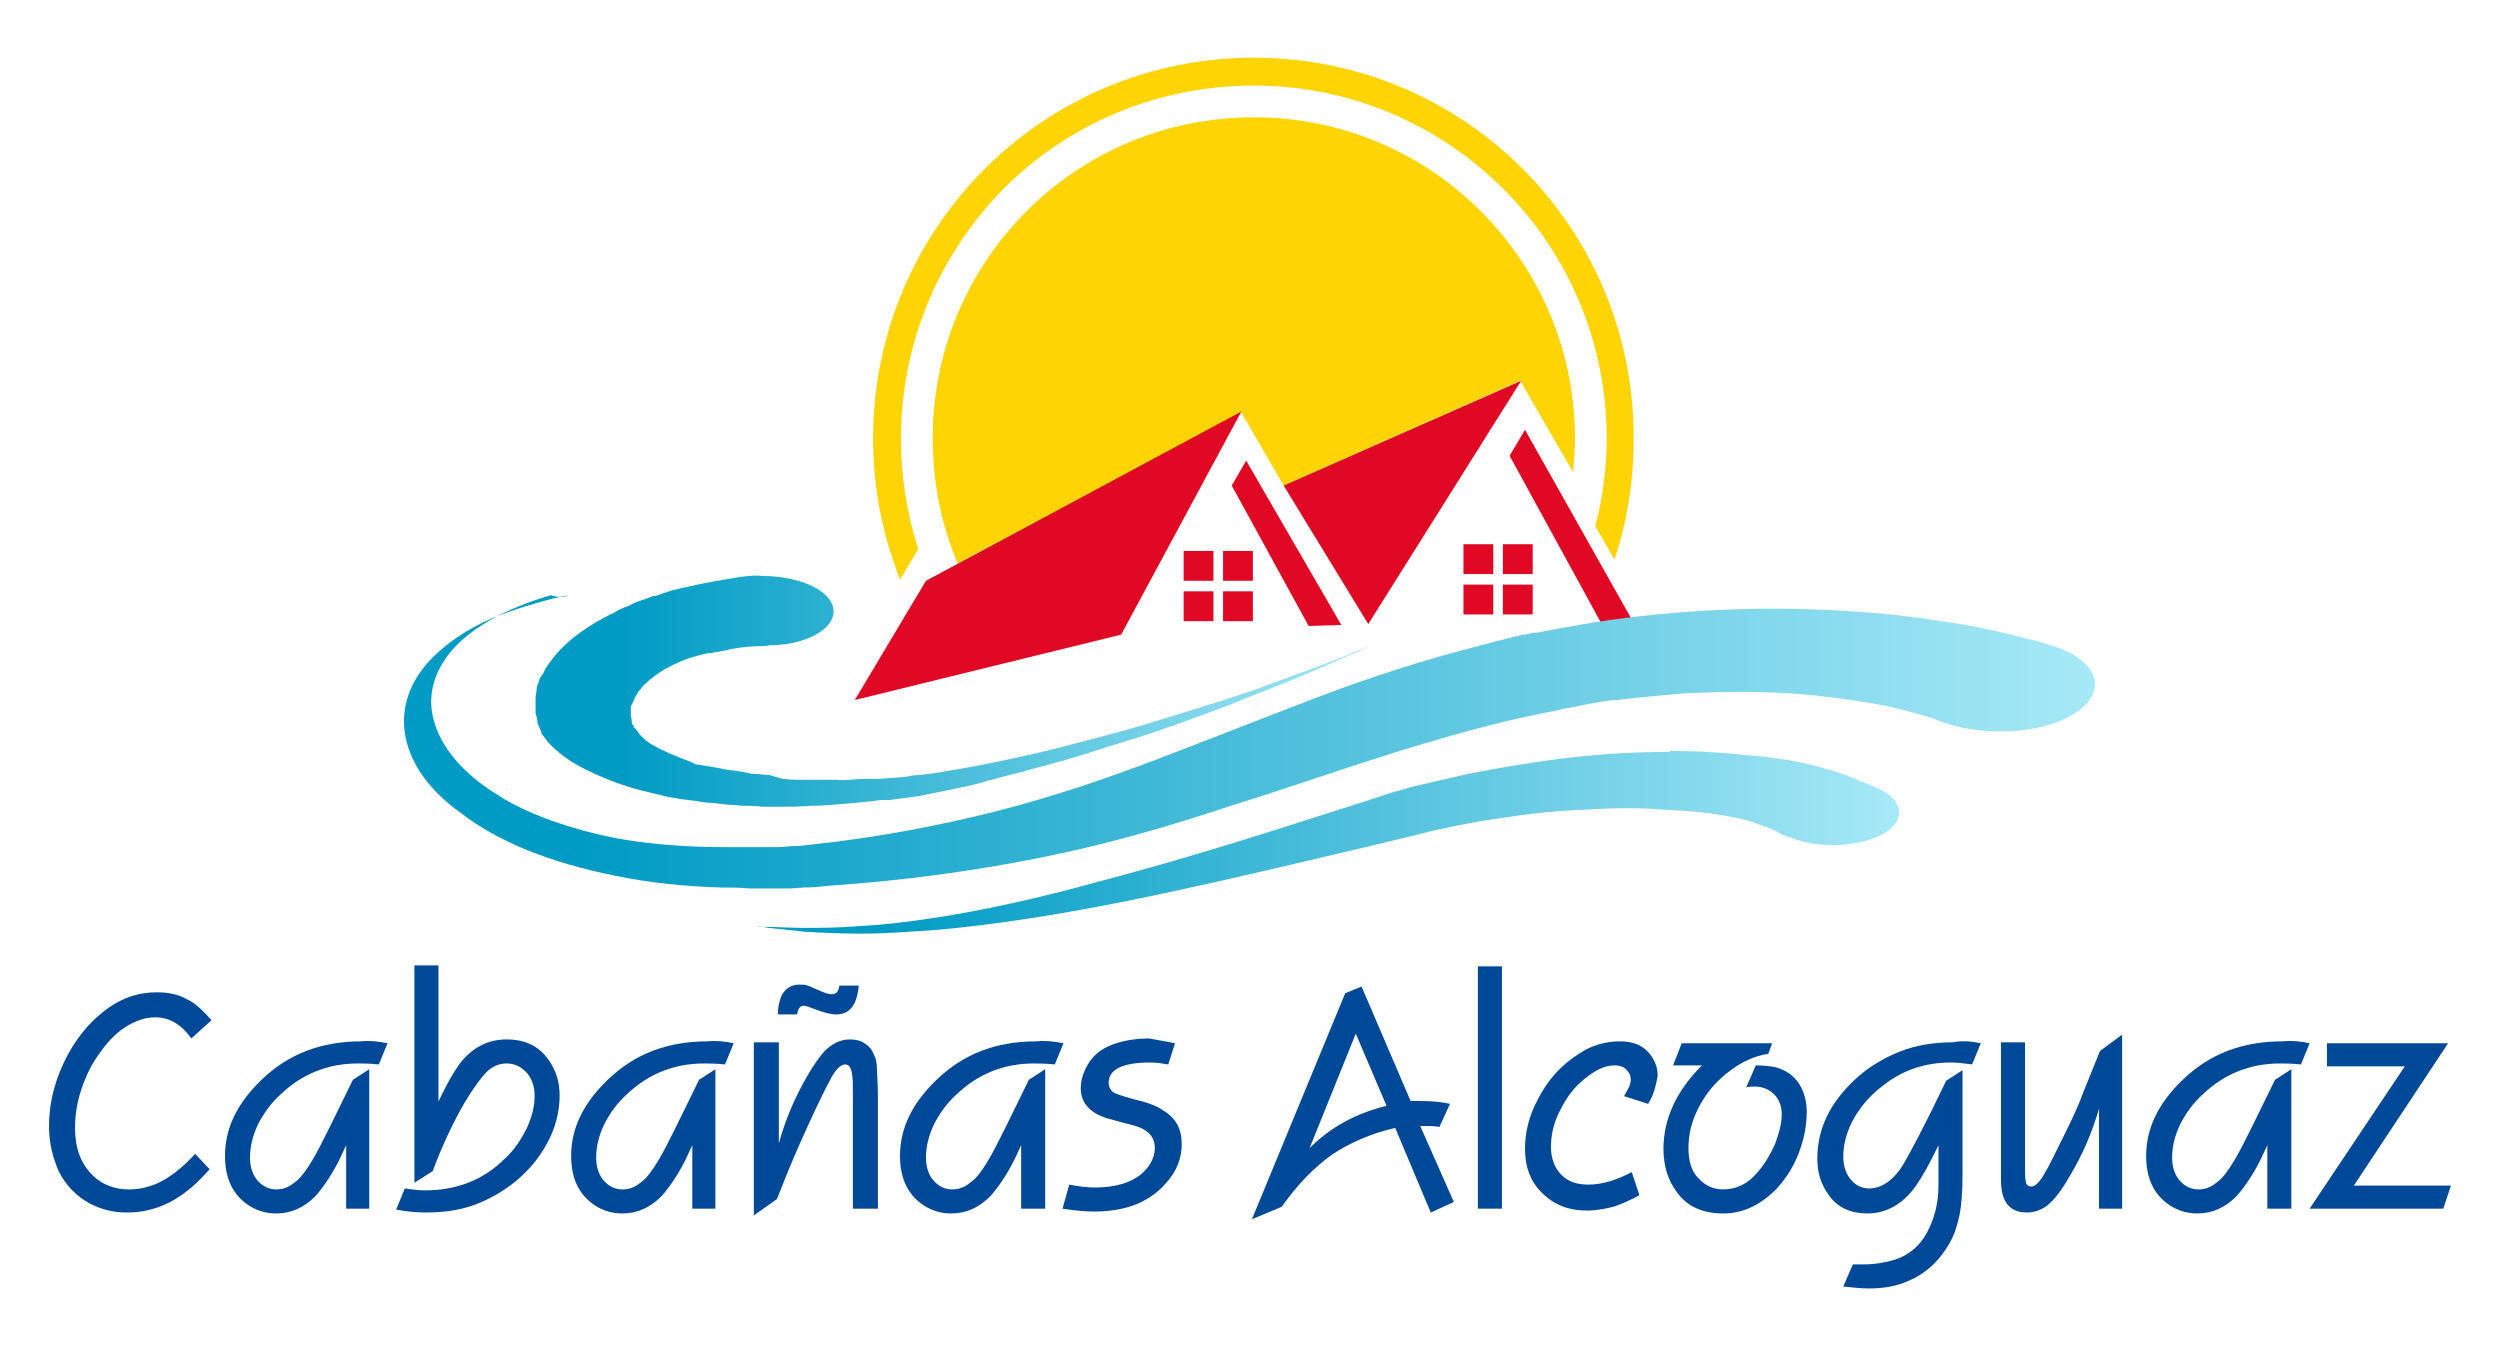 <?xml version="1.0" encoding="UTF-8"?> <svg xmlns="http://www.w3.org/2000/svg" xmlns:xlink="http://www.w3.org/1999/xlink" version="1.1" id="Capa_1" x="0px" y="0px" viewBox="0 0 260 140" style="enable-background:new 0 0 260 140;" xml:space="preserve"> <style type="text/css"> .st0{fill:#004998;} .st1{fill:#E00822;} .st2{fill:#FFD405;} .st3{fill:url(#SVGID_1_);} .st4{fill:url(#SVGID_00000158732685149039954150000013802156917897621948_);} .st5{fill:url(#SVGID_00000107573170360353145570000005460114468764242063_);} </style> <g> <g> <path class="st0" d="M21.8,121.6c-0.9,1-1.7,1.8-2.4,2.3c-1.9,1.5-4,2.2-6.2,2.2c-1.4,0-2.6-0.3-3.8-0.9c-1.5-0.8-2.6-2-3.3-3.4 c-0.6-1.4-1-2.9-1-4.6c0-2.7,0.7-5.2,2-7.6c1.1-2,2.5-3.6,4.2-4.8c1.6-1.1,3.2-1.6,5-1.6c1.2,0,2.2,0.2,3.1,0.7 c0.9,0.4,1.7,1.2,2.6,2.2l-2.1,1.9c-1-1.4-2.2-2.2-3.8-2.2c-0.9,0-1.8,0.3-2.7,0.8c-0.9,0.5-1.8,1.3-2.5,2.2 c-0.7,0.9-1.4,1.9-1.9,3.1c-0.8,1.8-1.2,3.6-1.2,5.4c0,2.1,0.6,3.7,1.8,4.9c1,1,2.3,1.5,3.8,1.5c1.2,0,2.4-0.3,3.5-0.9 c1.1-0.6,2.2-1.5,3.4-2.8L21.8,121.6z"></path> <path class="st0" d="M40.3,108.5l-0.9,2.2c-1-0.1-1.7-0.1-2.2-0.1c-3.1,0-5.8,1.1-8,3.2c-1,0.9-1.8,2-2.4,3.2 c-0.5,1.1-0.8,2.2-0.8,3.4c0,1,0.3,1.9,0.9,2.5c0.5,0.5,1.1,0.8,1.8,0.8c0.7,0,1.3-0.2,1.9-0.7c0.6-0.4,1.2-1.2,1.8-2.2 c0.5-0.8,1.1-2,1.9-3.6l2.4-4.9l1.7-1.1v14.5H36v-6.6l-0.7,1.5c-0.8,1.6-1.7,2.9-2.5,3.8c-1.2,1.2-2.5,1.8-4.1,1.8 c-1.2,0-2.3-0.4-3.2-1.1c-1.4-1.1-2.1-2.7-2.1-4.9c0-2.9,1.3-5.5,3.8-7.9c2.8-2.7,6.2-4,10.4-4C38.4,108.2,39.3,108.3,40.3,108.5z "></path> <path class="st0" d="M45.4,115c1-2.2,1.9-3.7,2.5-4.5c1.3-1.6,2.9-2.4,4.8-2.4c1.9,0,3.4,0.7,4.4,2.2c0.7,1,1.1,2.2,1.1,3.6 c0,2.2-0.7,4.3-2.1,6.3c-1.5,2.1-3.5,3.7-6,4.8c-1.8,0.8-3.7,1.1-5.8,1.1c-1,0-2-0.1-3.1-0.3l0.9-2.2c0.8,0.1,1.4,0.2,2.1,0.2 c3.3,0,6.1-1.1,8.3-3.3c1-0.9,1.7-2,2.3-3.2c0.5-1.1,0.8-2.2,0.8-3.3c0-0.9-0.2-1.6-0.7-2.3c-0.6-0.7-1.3-1.1-2.2-1.1 c-0.8,0-1.5,0.3-2.1,0.9c-0.6,0.6-1.4,1.7-2.3,3.2c-1.2,2.1-2.3,4.4-3.3,7.1l-1.9,1.2v-22.6h2.5V115z"></path> <path class="st0" d="M76.3,108.5l-0.9,2.2c-1-0.1-1.7-0.1-2.2-0.1c-3.1,0-5.8,1.1-8,3.2c-1,0.9-1.8,2-2.4,3.2 c-0.5,1.1-0.8,2.2-0.8,3.4c0,1,0.3,1.9,0.9,2.5c0.5,0.5,1.1,0.8,1.8,0.8c0.7,0,1.3-0.2,1.9-0.7c0.6-0.4,1.2-1.2,1.8-2.2 c0.5-0.8,1.1-2,1.9-3.6l2.4-4.9l1.7-1.1v14.5H72v-6.6l-0.7,1.5c-0.8,1.6-1.7,2.9-2.5,3.8c-1.2,1.2-2.5,1.8-4.1,1.8 c-1.2,0-2.3-0.4-3.2-1.1c-1.4-1.1-2.1-2.7-2.1-4.9c0-2.9,1.3-5.5,3.8-7.9c2.8-2.7,6.2-4,10.4-4C74.4,108.2,75.4,108.3,76.3,108.5z "></path> <path class="st0" d="M91.2,125.7h-2.5V114c0-1.2,0-2-0.1-2.3c0-0.3-0.1-0.5-0.2-0.7c-0.1-0.2-0.3-0.3-0.5-0.3 c-0.4,0-0.9,0.4-1.4,1.3c-0.5,0.9-1.3,2.5-2.4,4.9c-1.1,2.4-2,4.5-2.7,6.3l-0.6,1.5l-2.4,1.7v-18H81v10.5c0.8-2.9,2-5.5,3.5-7.9 c0.6-0.9,1.1-1.6,1.6-2c0.7-0.6,1.5-0.9,2.3-0.9c0.5,0,1.1,0.1,1.5,0.4c0.5,0.3,0.8,0.7,1,1.2c0.2,0.4,0.3,0.9,0.3,1.4 c0,0.5,0.1,1.5,0.1,2.9V125.7z M89.3,102.6c-0.2,2-1,2.9-2.3,2.9c-0.6,0-1.4-0.2-2.4-0.6c-0.5-0.2-0.8-0.3-1-0.3 c-0.4,0-0.6,0.3-0.7,0.9h-2c0-0.9,0.2-1.5,0.4-2c0.4-0.7,1-1.1,1.8-1.1c0.3,0,0.7,0,0.9,0.1c0.3,0.1,0.7,0.3,1.4,0.6 c0.5,0.2,0.8,0.3,1.1,0.3c0.5,0,0.7-0.3,0.8-0.9H89.3z"></path> <path class="st0" d="M110.6,108.5l-0.9,2.2c-1-0.1-1.7-0.1-2.2-0.1c-3.1,0-5.8,1.1-8,3.2c-1,0.9-1.8,2-2.4,3.2 c-0.5,1.1-0.8,2.2-0.8,3.4c0,1,0.3,1.9,0.9,2.5c0.5,0.5,1.1,0.8,1.8,0.8c0.7,0,1.3-0.2,1.9-0.7c0.6-0.4,1.2-1.2,1.8-2.2 c0.5-0.8,1.1-2,1.9-3.6l2.4-4.9l1.7-1.1v14.5h-2.5v-6.6l-0.7,1.5c-0.8,1.6-1.7,2.9-2.5,3.8c-1.2,1.2-2.5,1.8-4.1,1.8 c-1.2,0-2.3-0.4-3.2-1.1c-1.4-1.1-2.1-2.7-2.1-4.9c0-2.9,1.3-5.5,3.8-7.9c2.8-2.7,6.2-4,10.4-4 C108.7,108.2,109.6,108.3,110.6,108.5z"></path> <path class="st0" d="M122.2,108.5l-0.7,2.2c-0.6-0.1-1.2-0.2-1.9-0.2c-2.8,0-4.3,0.7-4.3,2.1c0,0.4,0.2,0.8,0.5,1 c0.3,0.2,1,0.4,2,0.7c1.4,0.3,2.5,0.7,3.2,1.2c1.3,0.8,1.9,1.9,1.9,3.5c0,1.4-0.5,2.8-1.6,4c-1.7,2-4.2,3-7.5,3 c-0.9,0-2-0.1-3.3-0.3l0.7-2.5c1,0.2,1.9,0.3,2.7,0.3c2.1,0,3.7-0.5,4.8-1.4c0.9-0.8,1.4-1.7,1.4-2.7c0-0.9-0.4-1.5-1.1-1.9 c-0.3-0.2-0.6-0.3-0.9-0.4c-0.3-0.1-1.2-0.3-2.6-0.7c-2-0.5-3.1-1.6-3.1-3.2c0-0.9,0.3-1.8,0.8-2.6c0.5-0.8,1.2-1.4,2.1-1.8 c1.1-0.5,2.6-0.8,4.2-0.8C120.5,108.2,121.3,108.3,122.2,108.5z"></path> <path class="st0" d="M151.2,125l-2.4,1.1l-3.7-8.8c-2.6,0.6-4.8,1.6-6.6,2.8c-1.8,1.3-3.5,3-5.2,5.4l-3.1,1.3l9.7-23.5l1.7-0.7 l5.1,11.9c0.3,0,0.6,0,0.9,0c1.3,0,2.3,0.1,3.2,0.3l-1.1,2.4c-0.6-0.1-1.2-0.1-2-0.1L151.2,125z M144.2,115l-3.2-7.5l-4.8,11.9 C138.4,117.2,141,115.8,144.2,115z"></path> <path class="st0" d="M156.2,125.7h-2.5v-25.2h2.5V125.7z"></path> <path class="st0" d="M171.4,114.8l-2.5-0.8c0.4-0.7,0.7-1.2,0.7-1.7c0-0.5-0.2-0.8-0.5-1.1c-0.3-0.3-0.7-0.4-1.2-0.4 c-1,0-2,0.5-3.1,1.4c-1,0.8-1.8,1.8-2.4,3c-0.8,1.4-1.1,2.8-1.1,4.1c0,1.2,0.4,2.2,1.1,2.9c0.7,0.7,1.6,1,2.8,1 c1.3,0,2.8-0.4,4.5-1.3l0.8,2.4c-0.9,0.5-1.8,0.9-2.7,1.2c-0.8,0.2-1.8,0.4-2.7,0.4c-2,0-3.5-0.6-4.8-1.9 c-1.1-1.1-1.7-2.6-1.7-4.5c0-1.7,0.4-3.4,1.3-5.1c1-2,2.4-3.6,4.3-4.8c1.3-0.9,2.8-1.3,4.3-1.3c1.1,0,2.1,0.3,2.8,1 c0.7,0.7,1.1,1.6,1.1,2.6C172.2,112.9,172,113.9,171.4,114.8z"></path> <path class="st0" d="M181.6,113.1l1-2.3c0.9,0,1.6,0.1,2.1,0.2c1,0.3,1.8,0.8,2.4,1.7c0.5,0.8,0.8,1.8,0.8,2.9 c0,1.5-0.3,3-0.9,4.5c-0.6,1.5-1.5,2.8-2.5,3.8c-1.6,1.5-3.3,2.3-5.3,2.3c-2.1,0-3.7-0.7-4.8-2.2c-0.9-1.2-1.4-2.7-1.4-4.5 c0-3.1,1.3-6,4-8.7h-3l0.9-2.3h9.4l-0.4,1.1c-1.4,0.2-2.7,0.8-3.9,1.7c-1.5,1.1-2.6,2.4-3.4,4c-0.7,1.4-1,2.7-1,4.1 c0,1.3,0.3,2.4,1,3.1c0.7,0.8,1.6,1.2,2.6,1.2c1.4,0,2.6-0.6,3.6-1.8c0.7-0.8,1.3-1.8,1.8-2.9c0.4-1.1,0.7-2.1,0.7-3.1 c0-0.9-0.3-1.6-0.8-2.1c-0.5-0.5-1.2-0.8-2-0.8C182.1,113,181.9,113,181.6,113.1z"></path> <path class="st0" d="M206,108.5l-0.9,2.2c-0.8-0.1-1.5-0.2-2.2-0.2c-2.7,0-5.1,0.8-7.2,2.5c-1.3,1-2.4,2.3-3.1,3.7 c-0.6,1.2-0.9,2.4-0.9,3.6c0,1,0.3,1.8,0.8,2.4c0.5,0.6,1.2,0.9,1.9,0.9c1.3,0,2.6-0.9,3.6-2.6c0.7-1.2,2.2-4,4.4-8.6l1.7-1.1 v10.9c0,1.7-0.1,3.1-0.3,4.1c-0.2,1-0.5,2-1,2.9c-1,1.8-2.4,3.2-4.3,4c-1.3,0.6-2.7,0.8-4.2,0.8c-0.7,0-1.6-0.1-2.6-0.2l1-2.3 c0.4,0,0.7,0,1,0c1.3,0,2.4-0.2,3.4-0.5c1.5-0.5,2.6-1.5,3.3-2.8c0.8-1.5,1.2-3.1,1.2-4.9v-4.2c-0.9,1.9-1.7,3.3-2.4,4.3 c-1.3,1.8-3,2.8-5,2.8c-1.7,0-3.1-0.6-4-1.9c-0.8-1.1-1.2-2.3-1.2-3.8c0-2.4,0.8-4.6,2.4-6.6c1.6-2,3.6-3.5,6.1-4.5 c1.7-0.7,3.6-1,5.6-1C204.1,108.2,205,108.3,206,108.5z"></path> <path class="st0" d="M220.8,125.7h-2.5v-10.4c-0.7,2.4-1.7,4.8-3.1,7.1c-0.8,1.4-1.5,2.3-2.2,2.9c-0.6,0.5-1.4,0.8-2.2,0.8 c-1.8,0-2.7-1.1-2.7-3.4v-14.3h2.5v12.7c0,0.9,0,1.6,0.1,1.9c0.1,0.3,0.3,0.4,0.6,0.4c0.3,0,0.8-0.4,1.3-1.3 c0.5-0.8,1.1-2.1,2-3.9c0.9-1.8,1.6-3.3,2.1-4.7l1.7-4.2l2.3-1.7V125.7z"></path> <path class="st0" d="M240.2,108.5l-0.9,2.2c-1-0.1-1.7-0.1-2.2-0.1c-3.1,0-5.8,1.1-8,3.2c-1,0.9-1.8,2-2.4,3.2 c-0.5,1.1-0.8,2.2-0.8,3.4c0,1,0.3,1.9,0.9,2.5c0.5,0.5,1.1,0.8,1.8,0.8c0.7,0,1.3-0.2,1.9-0.7c0.6-0.4,1.2-1.2,1.8-2.2 c0.5-0.8,1.1-2,1.9-3.6l2.4-4.9l1.7-1.1v14.5h-2.5v-6.6l-0.7,1.5c-0.8,1.6-1.7,2.9-2.5,3.8c-1.2,1.2-2.5,1.8-4.1,1.8 c-1.2,0-2.3-0.4-3.2-1.1c-1.4-1.1-2.1-2.7-2.1-4.9c0-2.9,1.3-5.5,3.8-7.9c2.8-2.7,6.2-4,10.4-4 C238.3,108.2,239.3,108.3,240.2,108.5z"></path> <path class="st0" d="M254.9,123.3l-0.8,2.4h-13.9l9.9-14.8H242v-2.4h12.6l-9.8,14.8H254.9z"></path> </g> <g> <rect x="123.1" y="61.5" class="st1" width="3.1" height="3.1"></rect> <rect x="127.2" y="61.5" class="st1" width="3.1" height="3.1"></rect> <rect x="152.2" y="60.8" class="st1" width="3.1" height="3.1"></rect> <rect x="156.3" y="60.8" class="st1" width="3.1" height="3.1"></rect> <path class="st2" d="M133.5,50.5l24.6-10.9l5.5,9.5c0.1-1.1,0.2-2.3,0.2-3.5c0-18.4-14.9-33.4-33.4-33.4S97,27.1,97,45.6 c0,4.6,0.9,9,2.6,13l29.5-15.7L133.5,50.5z"></path> <path class="st2" d="M130.4,6l0,0.7L130.4,6c-21.9,0-39.6,17.7-39.6,39.6c0,4.7,0.8,9.1,2.3,13.3l0.5,1.4l1.9-3.2l-0.1-0.3 c-1.1-3.5-1.7-7.3-1.7-11.2c0-10.1,4.1-19.3,10.7-26c6.6-6.6,15.8-10.7,26-10.7c10.1,0,19.3,4.1,26,10.8 c6.6,6.6,10.7,15.8,10.7,25.9c0,3-0.4,6-1.1,8.8l-0.1,0.3l2,3.5l0.5-1.6c1-3.5,1.5-7.1,1.5-10.9C170,23.7,152.3,6,130.4,6z"></path> <polygon class="st1" points="133.5,50.5 158.2,39.6 142.3,64.9 "></polygon> <polygon class="st1" points="172,68.5 168.6,68.6 157,47.4 158.6,44.7 "></polygon> <polygon class="st1" points="88.9,72.8 96.3,60.4 129.1,42.8 116.6,66 "></polygon> <polygon class="st1" points="139.5,65 136.1,65.1 128.1,50.5 129.6,47.9 "></polygon> <rect x="123.1" y="57.3" class="st1" width="3.1" height="3.1"></rect> <rect x="127.2" y="57.3" class="st1" width="3.1" height="3.1"></rect> <rect x="152.2" y="56.6" class="st1" width="3.1" height="3.1"></rect> <rect x="156.3" y="56.6" class="st1" width="3.1" height="3.1"></rect> <linearGradient id="SVGID_1_" gradientUnits="userSpaceOnUse" x1="78.54" y1="54.441" x2="197.477" y2="54.441" gradientTransform="matrix(1 0 0 -1 0 142)"> <stop offset="0" style="stop-color:#009BC4"></stop> <stop offset="0.104" style="stop-color:#009BC4"></stop> <stop offset="1" style="stop-color:#A7E9F7"></stop> </linearGradient> <path class="st3" d="M173.4,78.2c-3.2,0-6.7,0.2-10.2,0.6c-3.5,0.4-7,1-10.6,1.7c-1.7,0.4-3.5,0.8-5.2,1.2 c-0.9,0.2-1.7,0.5-2.6,0.7l-1.2,0.4l-1.2,0.4c-3.1,1-6.3,2-9.4,3c-6.3,2-12.7,3.9-18.8,5.5c-6.1,1.7-12,3-17.3,3.8 c-2.7,0.4-5.1,0.7-7.4,0.8c-2.2,0.2-4.2,0.2-5.8,0.2c-1.6,0-2.9-0.1-3.8-0.1c-0.9,0-1.3-0.1-1.3-0.1s0.5,0,1.3,0.2 c0.9,0.1,2.1,0.2,3.8,0.4c1.7,0.1,3.7,0.2,6,0.2c2.3,0,5-0.2,7.8-0.4c5.7-0.5,12.1-1.5,18.7-2.8c6.6-1.3,13.5-2.9,20.3-4.5 c3.4-0.8,6.8-1.6,10.1-2.4l1.2-0.3l1.2-0.3c0.8-0.2,1.5-0.3,2.3-0.5c1.6-0.3,3.1-0.6,4.7-0.8c3.1-0.5,6.1-0.8,9-0.9 c2.9-0.2,5.5-0.2,8,0c2.4,0.1,4.5,0.3,6.2,0.6c1.7,0.3,3,0.6,3.9,1c0.2,0.1,0.5,0.2,0.6,0.2c0.2,0.1,0.4,0.1,0.5,0.2 c0.1,0.1,0.3,0.1,0.4,0.2c0.1,0,0.1,0.1,0.2,0.1c0.5,0.3,0.8,0.4,0.8,0.4l0.1,0c0.2,0.1,0.3,0.2,0.5,0.2c2.9,1.2,7.2,1,9.7-0.4 c2.4-1.4,2.1-3.6-0.8-4.8c0,0-0.4-0.2-1.2-0.5c-0.3-0.1-0.6-0.2-0.9-0.4c-0.3-0.1-0.7-0.2-1-0.4c-0.4-0.1-0.7-0.2-1.2-0.4 c-0.4-0.1-0.9-0.2-1.4-0.4c-1.9-0.5-4.3-1-7.1-1.2c-2.6-0.3-5.5-0.5-8.6-0.5C173.7,78.2,173.6,78.2,173.4,78.2"></path> <linearGradient id="SVGID_00000145057807671913814160000017079719251298418051_" gradientUnits="userSpaceOnUse" x1="55.653" y1="70.136" x2="143.59" y2="70.136" gradientTransform="matrix(1 0 0 -1 0 142)"> <stop offset="0" style="stop-color:#009BC4"></stop> <stop offset="0.104" style="stop-color:#009BC4"></stop> <stop offset="1" style="stop-color:#A7E9F7"></stop> </linearGradient> <path style="fill:url(#SVGID_00000145057807671913814160000017079719251298418051_);" d="M77,60l-1.8,0.3c-1.2,0.2-2.8,0.5-4.9,1 c-0.5,0.1-1,0.3-1.6,0.5c-0.3,0.1-0.5,0.2-0.8,0.2c-0.3,0.1-0.5,0.2-0.8,0.3c-0.6,0.2-1.2,0.4-1.7,0.7c-0.6,0.2-1.2,0.5-1.7,0.8 c-2.3,1.1-4.5,2.6-6,4.4c-0.4,0.5-0.7,0.9-1,1.4c-0.1,0.2-0.2,0.5-0.4,0.7s-0.2,0.5-0.3,0.7c-0.1,0.2-0.2,0.5-0.2,0.8 c0,0.2-0.1,0.5-0.1,0.8c0,0.2,0,0.5,0,0.8l0,0.4c0,0.1,0,0.2,0,0.4c0.1,0.3,0.2,0.6,0.2,1c0.1,0.2,0.2,0.5,0.3,0.7l0.1,0.2l0,0 c0,0,0,0,0,0.1c0,0,0,0.1,0,0.1v0l0,0l0.1,0.1l0.3,0.4c0.1,0.1,0.2,0.3,0.3,0.4l0.4,0.4c1.1,1.1,2.5,2,4.3,2.8 c1.7,0.8,3.6,1.5,5.8,2l0.8,0.2c0.2,0,0.5,0.1,0.8,0.2c0.5,0.1,1.1,0.2,1.6,0.3l1.7,0.2c0.5,0.1,1.1,0.2,1.7,0.2l1.7,0.2 c0.6,0,1.1,0.1,1.7,0.1c0.6,0,1.1,0,1.7,0.1H81c1.1,0,2.2,0,3.4-0.1c1.1,0,2.2-0.1,3.4-0.2c1.2-0.1,2.1-0.2,3.1-0.3l0.7-0.1l0.5,0 l0.4,0l1.5-0.2l1.5-0.2c0.5-0.1,1-0.2,1.5-0.3c1-0.2,2-0.4,2.9-0.6c1-0.2,1.9-0.4,2.8-0.7c0.9-0.2,1.8-0.5,2.7-0.7 c0.9-0.2,1.8-0.5,2.6-0.7c0.9-0.2,1.7-0.5,2.6-0.7c1.7-0.5,3.3-1,4.8-1.5c0.8-0.2,1.5-0.5,2.3-0.7c0.7-0.2,1.5-0.5,2.2-0.7 c2.9-1,5.6-2,8-2.9c2.4-1,4.6-1.8,6.5-2.6c1.9-0.8,3.6-1.5,4.9-2.1c1.3-0.6,2.4-1,3.1-1.4c0.7-0.3,1.1-0.5,1.1-0.5 s-0.4,0.2-1.1,0.5c-0.7,0.3-1.8,0.7-3.2,1.3c-1.4,0.5-3.1,1.2-5.1,1.9c-1,0.4-2.1,0.7-3.2,1.2c-1.2,0.4-2.4,0.8-3.6,1.2 c-2.6,0.8-5.4,1.7-8.4,2.6c-3,0.9-6.3,1.7-9.7,2.6c-3.4,0.8-7,1.6-10.8,2.2c-0.9,0.2-1.9,0.3-2.8,0.4c-0.5,0-1,0.1-1.4,0.2 l-1.4,0.1l-1.4,0.1l-0.4,0c0.1,0,0.1,0,0,0c0,0,0,0,0,0h0h-0.1h-0.2l-0.7,0c-1,0-2.1,0.2-3,0.1c-1,0-1.8,0-2.8,0 c-1,0-1.9,0-2.8-0.1L80,80.6c-0.5,0-0.9-0.1-1.3-0.1c-0.5,0-0.9-0.1-1.3-0.2l-1.3-0.2c-0.4,0-0.8-0.1-1.2-0.2l-1.2-0.2l-1.2-0.2 c-0.2,0-0.4-0.1-0.5-0.2l-0.5-0.2c-1.4-0.5-2.5-1-3.4-1.5c-1-0.5-1.6-1.2-2-1.8l-0.2-0.2c0-0.1,0-0.2-0.1-0.2l-0.1-0.2 c0,0,0,0,0,0l0-0.2c0-0.2-0.1-0.5-0.1-0.6c0-0.1,0-0.2,0-0.4c0,0,0-0.1,0-0.2l0-0.2c0-0.2,0.1-0.3,0.2-0.5 c0.1-0.2,0.1-0.3,0.2-0.5c0.1-0.2,0.2-0.3,0.3-0.5c0.1-0.2,0.2-0.3,0.3-0.4c0.1-0.1,0.2-0.3,0.3-0.4c0.3-0.2,0.5-0.5,0.8-0.7 c1.2-1,2.7-1.7,4.1-2.2c0.4-0.1,0.7-0.2,1.1-0.3c0.4-0.1,0.7-0.2,1.1-0.2c0.2,0,0.3-0.1,0.5-0.1c0.2,0,0.3,0,0.5-0.1 c0.3,0,0.7-0.1,1-0.2c1.2-0.2,2.2-0.3,3-0.3c0.7,0,1.1-0.1,1.1-0.1l0.4,0c0.4,0,0.8-0.1,1.2-0.1c3.9-0.6,5.9-2.7,4.6-4.6 c-1-1.5-3.9-2.5-7-2.5C78.6,59.8,77.8,59.9,77,60"></path> <linearGradient id="SVGID_00000182501796802314907090000012470274482234934914_" gradientUnits="userSpaceOnUse" x1="41.97" y1="64.855" x2="218.03" y2="64.855" gradientTransform="matrix(1 0 0 -1 0 142)"> <stop offset="0" style="stop-color:#009BC4"></stop> <stop offset="0.104" style="stop-color:#009BC4"></stop> <stop offset="1" style="stop-color:#A7E9F7"></stop> </linearGradient> <path style="fill:url(#SVGID_00000182501796802314907090000012470274482234934914_);" d="M59.1,61.9c-0.4,0.1-1,0.2-1.8,0.4 c-1.5,0.4-3.7,1-6.1,2c-2.4,1-4.9,2.6-6.7,4.6c-1.8,2-2.8,4.6-2.4,7.3c0.4,2.8,2.2,5.8,5.9,8.4c1.8,1.4,4.1,2.7,6.8,3.8 c2.7,1.1,5.8,2,9.3,2.7c3.4,0.7,7.2,1.1,10.9,1.2c1,0,1.9,0,2.9,0.1c0.5,0,1,0,1.5,0H80h0.7h0.7h0.3h0.1h0.2h0.2l1.4-0.1 c0.9,0,1.9-0.1,2.8-0.2c7.4-0.5,14.8-1.5,21.8-2.9c7-1.4,13.5-3.3,19.5-5.3c6.1-1.9,11.8-3.9,17.2-5.6c5.5-1.7,10.8-3.2,15.9-4.2 c0.6-0.1,1.2-0.2,1.8-0.4c0.7-0.1,1.4-0.2,2.1-0.4c0.6-0.1,1.2-0.2,1.7-0.3c0.6-0.1,1.2-0.2,1.8-0.2c2.4-0.3,4.8-0.5,7.1-0.7 c4.5-0.2,8.6-0.2,12.1,0.1c3.5,0.3,6.5,0.8,8.7,1.2c2.3,0.5,3.9,1,4.9,1.3c0.5,0.2,0.8,0.3,1,0.4c0.1,0,0.1,0,0.1,0c0,0,0,0,0,0 c4.3,1.6,10.6,1.2,13.8-1c3.3-2.2,2.4-5.2-2-6.8c-0.1,0-0.5-0.2-1-0.3c-0.5-0.2-1.3-0.4-2.2-0.6c-1.9-0.5-4.6-1.2-8.2-1.7 c-3.6-0.6-8-1.1-13.2-1.3c-5.1-0.2-11-0.1-17,0.5c-3,0.3-6.1,0.7-9.2,1.3c-0.8,0.1-1.5,0.3-2.3,0.4c-0.4,0.1-0.7,0.2-1.2,0.2 l-0.6,0.1l-0.4,0.1l-0.2,0c-0.7,0.2-1.4,0.3-2,0.5c-0.8,0.2-1.6,0.4-2.3,0.6c-6,1.5-11.8,3.4-17.3,5.5c-5.5,2.1-10.8,4.2-16.3,6.3 c-5.5,2.1-11.1,4-17,5.5c-6,1.5-12.3,2.7-18.8,3.4c-0.8,0.1-1.6,0.2-2.4,0.2l-1.2,0.1h-0.2l0,0c0,0,0,0,0,0h-0.1h-0.3l-0.7,0 l-0.7,0l-0.5,0c-0.4,0-0.7,0-1.1,0c-0.8,0-1.6,0-2.3,0c-3.1,0-6.2-0.2-9.1-0.6c-2.9-0.4-5.6-1.1-8-1.9c-2.4-0.8-4.6-1.8-6.3-2.9 c-3.6-2.2-5.7-4.8-6.5-7.2c-0.9-2.5-0.4-4.8,0.9-6.8c1.3-2,3.4-3.5,5.5-4.6c2.1-1.1,4.2-1.8,5.6-2.2 C58.2,62.2,58.7,62.1,59.1,61.9c0.4-0.1,0.6-0.1,0.6-0.1S59.5,61.8,59.1,61.9"></path> </g> </g> </svg> 